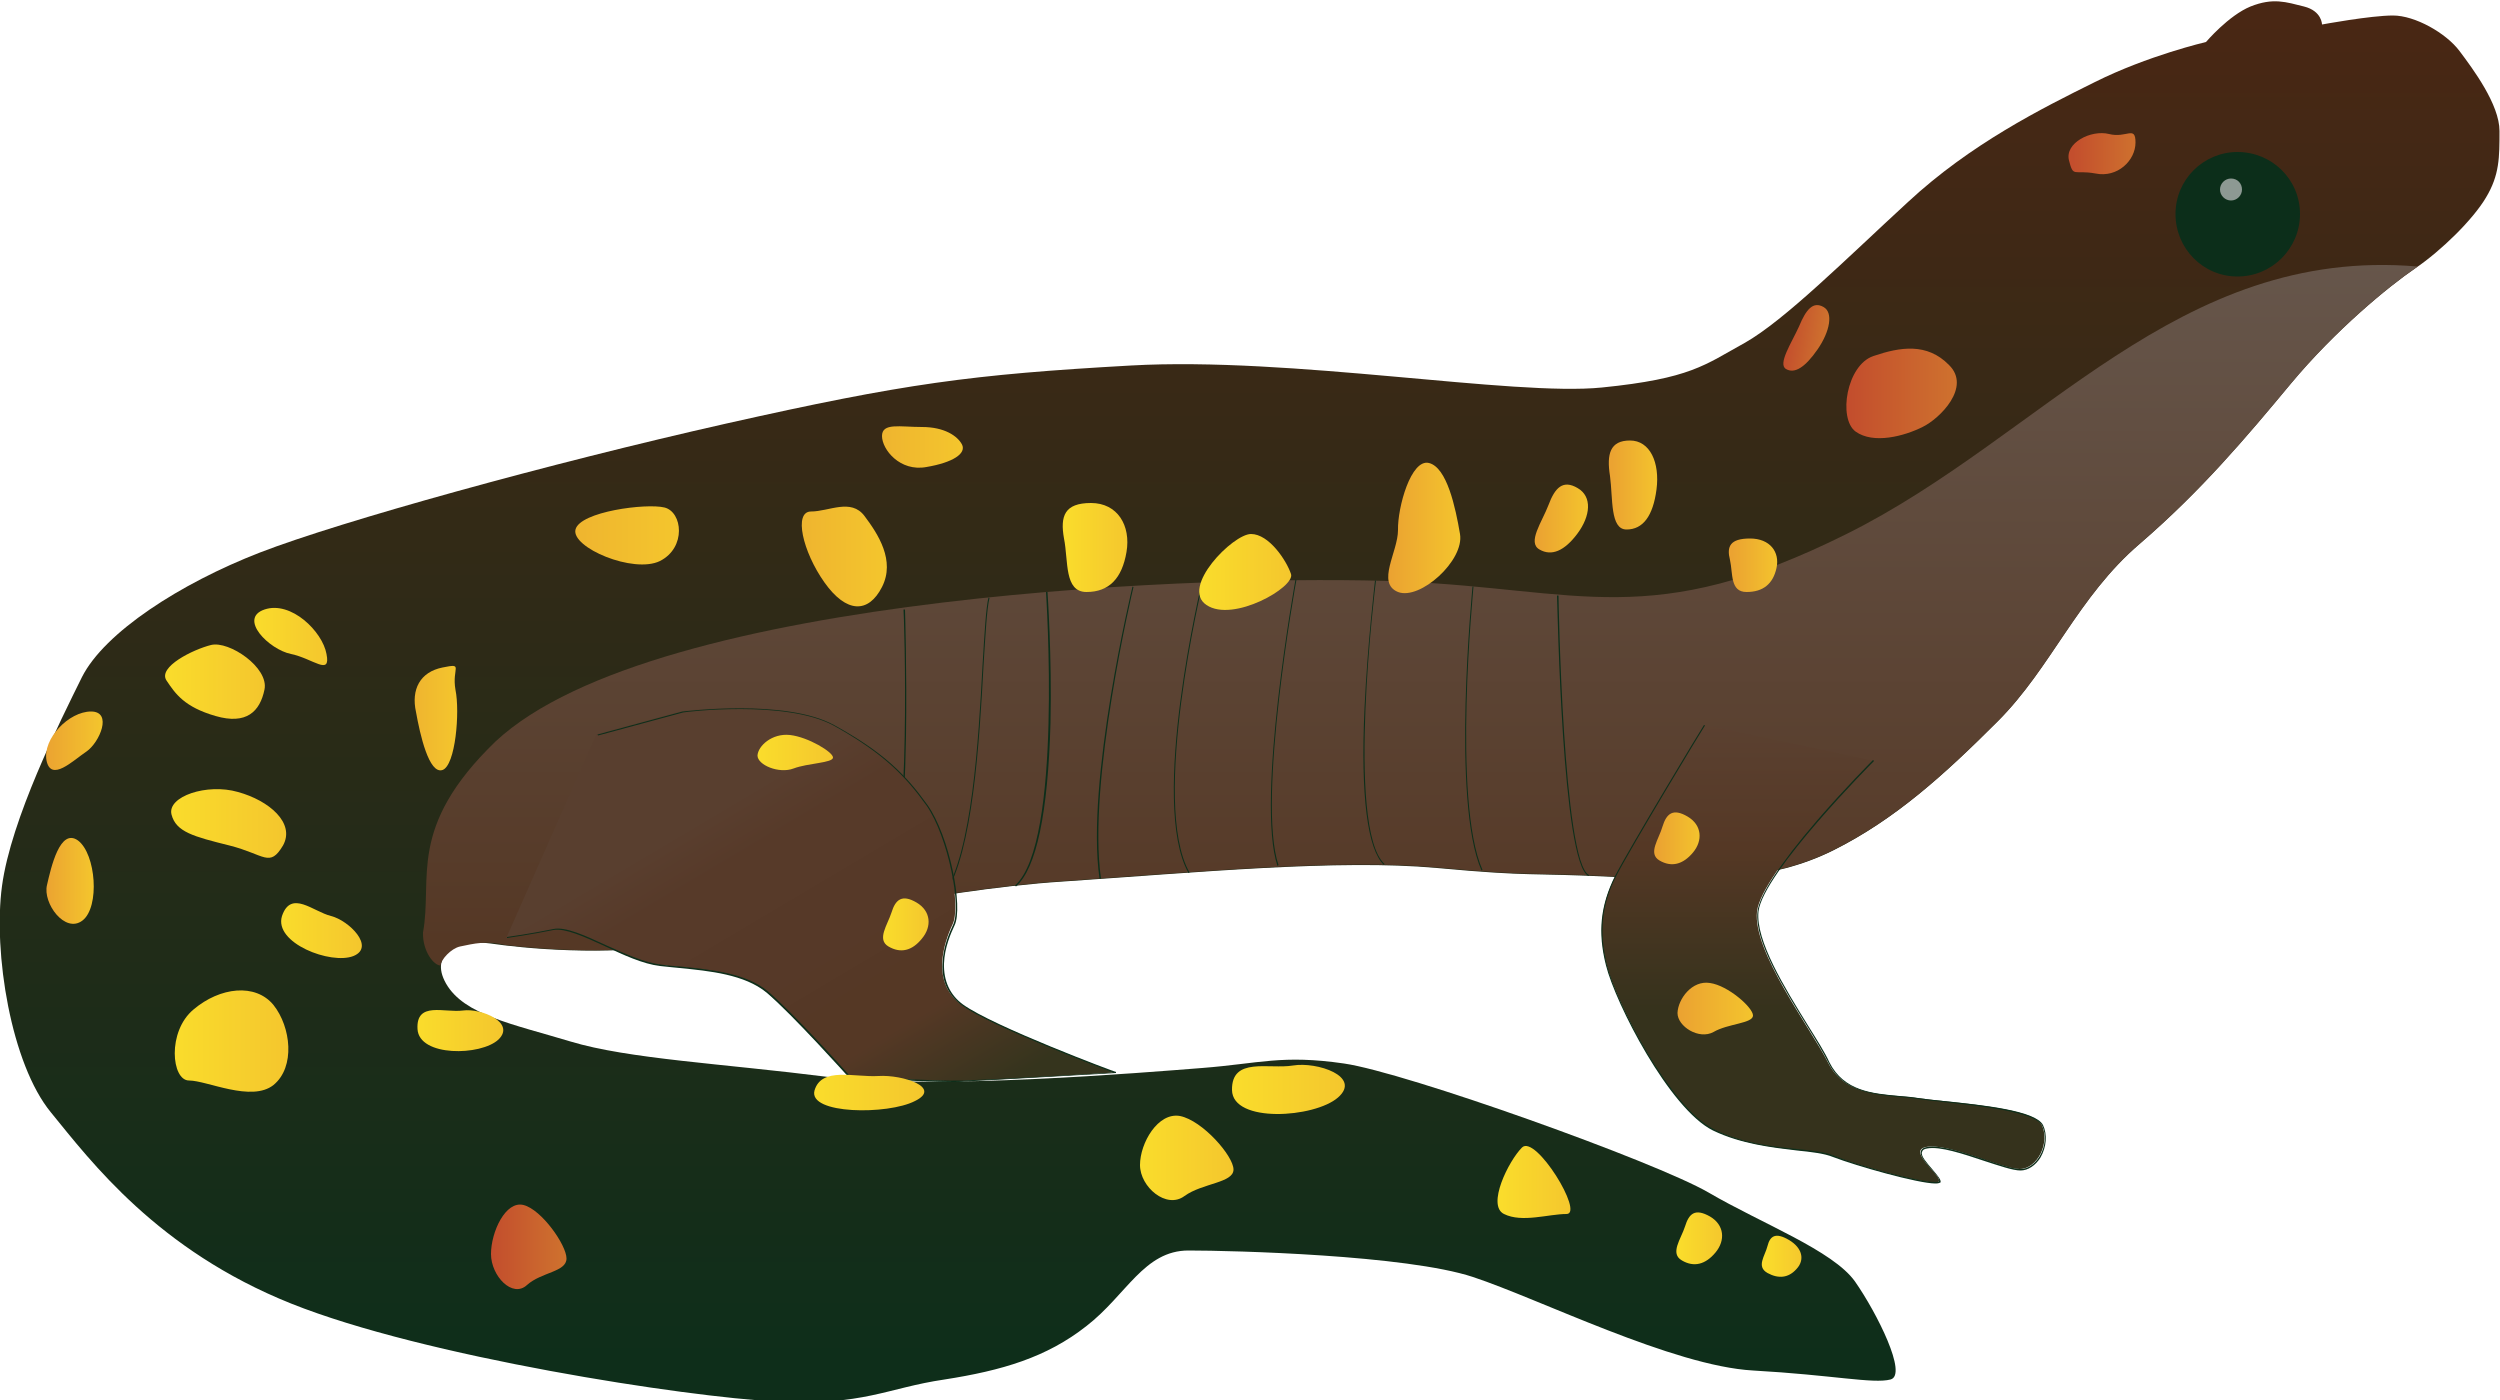 
        <svg xmlns:rdf="http://www.w3.org/1999/02/22-rdf-syntax-ns#" xmlns="http://www.w3.org/2000/svg" xmlns:cc="http://creativecommons.org/ns#" xmlns:xlink="http://www.w3.org/1999/xlink" xmlns:dc="http://purl.org/dc/elements/1.1/" x="0px" y="0px" width="500" height="280" viewBox="0 0 500 280" xml:space="preserve">
            <title>Ambystoma maculatum (Spotted Salamander)</title>
            <desc xmlns:ian_image_library="https://ian.umces.edu/media-library/">
                <ian_image_library:title>Ambystoma maculatum (Spotted Salamander)</ian_image_library:title>
                <ian_image_library:descr>Illustration of Ambystoma maculatum (Spotted Salamander)</ian_image_library:descr>
                <ian_image_library:scene>
                    <ian_image_library:contains>amphibian, salamander, spotted, salamander, Chordata, Amphibia, Caudata, Ambystomatidae, Ambystoma, maculatum</ian_image_library:contains>
                    <ian_image_library:when>2005-05-03</ian_image_library:when>
                </ian_image_library:scene>
            </desc>
            
<g id="ian_symbols_aced337d54788104cd952c47c4690527">
	<g>
			<linearGradient id="ian_symbols_2a50a346f6521844f5a843e3bbc57c4b" gradientUnits="userSpaceOnUse" x1="1284.325" y1="1057.476" x2="1284.325" y2="2468.712" gradientTransform="matrix(0.199 0 0 -0.199 -5.067 490.286)">
			<stop  offset="2.810000e-02" style="stop-color:#0E2E1A"/>
			<stop  offset="1" style="stop-color:#4A2714"/>
		</linearGradient>
		<path fill="url(#ian_symbols_2a50a346f6521844f5a843e3bbc57c4b)" d="M348.9,68.6c-8,4.4-10.7,7.1-28.5,8.9c-17.8,1.8-62.2-6.2-94.2-4.4c-32,1.8-45.3,3.6-80.9,11.6
			c-35.5,8-77.3,19.6-93.3,25.8c-16,6.2-31.1,16-35.6,24.9c-4.4,8.9-14.2,28.4-16,41.8c-1.8,13.3,1.8,35.6,9.8,45.3
			c8,9.8,21.3,27.5,48,38.2c26.7,10.7,79.1,18.7,96.9,19.6c17.8,0.9,22.2-2.7,33.8-4.4c11.5-1.8,20.4-4.4,28.4-10.7
			c8-6.2,11.5-15.1,20.4-15.1s43.6,0.9,56.9,5.3c13.3,4.4,40,17.8,56,18.7c16,0.9,24,2.7,27.5,1.8c3.5-0.9-2.7-13.3-7.1-19.6
			c-4.4-6.2-18.7-11.6-29.3-17.8c-10.7-6.2-60.5-24-72.9-25.8c-12.4-1.8-16.9,0-28.4,0.9c-11.6,0.9-53.3,4.4-74.7,1.8
			c-21.3-2.7-40-3.6-51.6-7.1c-11.6-3.5-21.3-5.3-24.9-11.6c-3.5-6.2,2.7-8.9,8.9-8c6.2,0.9,23.1,2.7,39.1,0
			c16-2.7,48.9-10.7,75.5-12.4c26.7-1.8,55.1-4.5,74.7-2.7c19.6,1.8,17.8,0.9,35.6,1.8c17.8,0.9,31.1,0.9,43.6-5.3
			c12.4-6.2,22.2-15.1,32.9-25.8c10.7-10.7,16-24.9,28.4-35.5c12.4-10.7,21.3-21.3,30.2-32c8.9-10.7,19.6-19.5,24.9-23.1
			c5.3-3.6,11.6-9.8,14.2-14.2c2.7-4.5,2.7-8,2.7-13.3c0-5.3-5.3-12.4-8-16c-2.7-3.6-8.9-7.1-13.3-7.1c-4.5,0-14.2,1.8-14.2,1.8
			s0-2.7-3.6-3.6c-3.6-0.9-6.2-1.8-10.7,0c-4.4,1.8-8.9,7.1-8.9,7.1s-11.6,2.7-22.2,8c-10.7,5.3-24.9,12.4-37.4,24
			C369.3,51.7,356.9,64.1,348.9,68.6L348.9,68.6z"/>
			<linearGradient id="ian_symbols_d5490dfa3a7422c4fd8b2086f3fce4ae" gradientUnits="userSpaceOnUse" x1="1455.863" y1="1496.724" x2="1455.863" y2="2202.419" gradientTransform="matrix(0.199 0 0 -0.199 -5.067 490.286)">
			<stop  offset="2.810000e-02" style="stop-color:#553825"/>
			<stop  offset="1" style="stop-color:#66564B"/>
		</linearGradient>
		<path fill="url(#ian_symbols_d5490dfa3a7422c4fd8b2086f3fce4ae)" d="M369.3,106.8c-39.1,19.5-53.3,11-88.9,9.5c-35.6-1.5-149.3,2.1-181.3,32
			c-17.8,17.2-12.5,27.3-14.5,38.2c-0.1,3.8,2.2,6.6,3.5,6.6c0.1-1.2,2.1-3.4,3.9-3.8c2.9-0.6,5.2-1.2,9.1-0.3
			c7.6,0.9,22.2,2,36.2-0.4c16-2.7,48.9-10.7,75.5-12.4c26.7-1.8,55.1-4.5,74.7-2.7c19.6,1.8,17.8,0.9,35.6,1.8
			c17.8,0.9,31.1,0.9,43.6-5.3c12.4-6.2,22.2-15.1,32.9-25.8c10.7-10.7,16-24.9,28.4-35.5c12.4-10.7,21.3-21.3,30.2-32
			c8.9-10.7,19.6-19.5,24.9-23.1c0.1-0.1,0.3-0.2,0.4-0.3C435.5,49.2,408.5,87.3,369.3,106.8L369.3,106.8z"/>
		<path fill="#0C2E1A" d="M460,42.8c0,6.9-5.6,12.5-12.5,12.5c-6.9,0-12.4-5.6-12.4-12.5c0-6.9,5.6-12.4,12.4-12.4
			C454.4,30.4,460,35.9,460,42.8L460,42.8z"/>
		<path fill="#8D9993" d="M448.4,37.9c0,1.2-1,2.2-2.2,2.2c-1.2,0-2.2-1-2.2-2.2c0-1.2,1-2.2,2.2-2.2
			C447.5,35.7,448.4,36.7,448.4,37.9z"/>
		<path fill="#0C2E1A" d="M177.4,178l-0.2-0.2c5.2-7,3.6-55.4,3.5-55.9l0.3,0c0,0.1,0.4,12.4,0.2,25.3
			C180.9,164.7,179.7,175,177.4,178z"/>
		<path fill="#0C2E1A" d="M189,178.9l-0.2-0.1c5.6-8.4,6.9-30.8,7.7-45.6c0.4-6.6,0.7-11.8,1.2-13.7l0.2,0.1
			c-0.5,1.9-0.8,7.1-1.2,13.6C195.9,148,194.6,170.4,189,178.9z"/>
		<g>
				<linearGradient id="ian_symbols_8e2d5c8379c9f11401468c335cbc8fa6" gradientUnits="userSpaceOnUse" x1="1861.927" y1="1277.535" x2="1861.927" y2="1738.521" gradientTransform="matrix(0.199 0 0 -0.199 -5.067 490.286)">
				<stop  offset="0.365" style="stop-color:#35321C"/>
				<stop  offset="0.725" style="stop-color:#553825"/>
				<stop  offset="1" style="stop-color:#5B4131"/>
			</linearGradient>
			<path fill="url(#ian_symbols_8e2d5c8379c9f11401468c335cbc8fa6)" d="M340.9,145c0,0-15.1,24.9-17.8,30.2c-2.7,5.3-3.6,10.7-1.8,17.8c1.8,7.1,12.4,28.4,21.3,32.9
				c8.9,4.5,19.5,3.6,24,5.3c4.4,1.8,16.9,5.3,20.4,5.3c3.6,0-6.2-6.2-1.8-7.1c4.4-0.9,15.1,4.4,18.7,4.4c3.6,0,6.2-5.3,4.4-8.9
				c-1.8-3.5-18.7-4.4-24.9-5.3c-6.2-0.9-14.2,0-17.8-7.1c-3.6-7.1-15.1-22.2-14.2-30.2c0.9-8,23.1-30.2,23.1-30.2"/>
			<path fill="#0E2E1A" d="M387.1,236.7c-3.5,0-15.8-3.5-20.5-5.3c-1.7-0.7-4.2-1-7.2-1.3c-5-0.6-11.2-1.3-16.8-4
				c-8.7-4.3-19.5-25.4-21.4-33c-1.7-6.7-1.1-12,1.8-17.9c2.7-5.3,17.6-30,17.8-30.2l0.2,0.1c-0.2,0.2-15.1,24.9-17.8,30.2
				c-2.9,5.8-3.4,11.1-1.8,17.7c1.9,7.6,12.7,28.5,21.3,32.8c5.5,2.8,11.7,3.5,16.7,4c3,0.3,5.6,0.6,7.3,1.3
				c4.6,1.9,16.9,5.3,20.4,5.3c0.3,0,0.6,0,0.7-0.2c0.2-0.4-0.7-1.4-1.5-2.3c-1.2-1.4-2.5-2.8-2.1-3.7c0.1-0.4,0.5-0.7,1.2-0.8
				c2.6-0.5,7.4,1.1,11.6,2.5c2.9,1,5.7,1.9,7.1,1.9c1.4,0,2.8-0.9,3.8-2.5c1.2-2,1.4-4.4,0.5-6.2c-1.4-2.7-12.4-3.9-19.7-4.7
				c-2-0.2-3.8-0.4-5.1-0.6c-1.2-0.2-2.4-0.3-3.7-0.4c-5.3-0.5-11.3-1-14.2-6.8c-1-2-2.5-4.5-4.3-7.4c-4.7-7.6-10.6-17.1-9.9-22.9
				c0.4-3.3,4.4-9.5,11.9-18.2c5.6-6.5,11.2-12.1,11.2-12.1l0.2,0.2c-0.2,0.2-22.2,22.3-23.1,30.1c-0.6,5.8,5.2,15.2,9.9,22.8
				c1.8,2.9,3.4,5.4,4.3,7.4c2.9,5.7,8.5,6.2,14,6.7c1.3,0.1,2.5,0.2,3.7,0.4c1.3,0.2,3.1,0.4,5.1,0.6c7.8,0.8,18.4,1.9,19.9,4.8
				c0.9,1.9,0.7,4.4-0.5,6.5c-1,1.6-2.5,2.6-4,2.6c-1.5,0-4.1-0.9-7.2-1.9c-4.2-1.4-8.9-3-11.5-2.5c-0.6,0.1-0.9,0.3-1,0.7
				c-0.3,0.8,1,2.2,2.1,3.5c1,1.2,1.8,2.1,1.6,2.6C387.9,236.6,387.6,236.7,387.1,236.7z"/>
		</g>
		<g>
				<linearGradient id="ian_symbols_362315859ff4a5941d59dbd1c2b3ee75" gradientUnits="userSpaceOnUse" x1="928.721" y1="1311.083" x2="729.937" y2="1645.877" gradientTransform="matrix(0.199 0 0 -0.199 -5.067 490.286)">
				<stop  offset="0" style="stop-color:#35341D"/>
				<stop  offset="0.264" style="stop-color:#553825"/>
				<stop  offset="0.388" style="stop-color:#553825"/>
				<stop  offset="0.528" style="stop-color:#563928"/>
				<stop  offset="0.852" style="stop-color:#573A29"/>
				<stop  offset="0.969" style="stop-color:#593E2E"/>
				<stop  offset="0.985" style="stop-color:#593F2F"/>
			</linearGradient>
			<path fill="url(#ian_symbols_362315859ff4a5941d59dbd1c2b3ee75)" d="M101.3,187.5c0,0,4.9-0.7,9.3-1.6c4.4-0.9,14.2,6.2,21.3,7.1c7.1,0.9,16,0.9,21.3,5.3
				c5.3,4.4,16.5,16.9,16.5,16.9s16.3,1.2,22.8,1c6.5-0.2,30.5-1.7,30.5-1.7s-24.4-9.1-30.7-13.6c-6.2-4.4-3.5-12.4-1.8-16
				c1.8-3.6-0.9-17.8-5.3-24c-4.4-6.2-8.9-10.7-18.7-16c-9.8-5.3-30.2-2.7-30.2-2.7l-17,4.6"/>
			<path fill="#0E2E1A" d="M190.7,216.4c-7.3,0-20.8-1-20.9-1l-0.1,0l0,0c-0.1-0.1-11.2-12.5-16.4-16.9c-4.4-3.6-11.3-4.3-17.4-4.9
				c-1.4-0.1-2.7-0.3-3.9-0.4c-3.4-0.4-7.3-2.2-11.1-4c-4.1-1.9-7.9-3.6-10.2-3.2c-4.4,0.9-9.3,1.6-9.3,1.6l0-0.2c0,0,5-0.7,9.3-1.6
				c2.4-0.5,6.3,1.3,10.4,3.2c3.8,1.7,7.7,3.5,11,3.9c1.3,0.2,2.5,0.3,3.9,0.4c6.1,0.6,13.1,1.3,17.5,4.9
				c5.1,4.3,15.7,16.1,16.4,16.9c1,0.1,16.5,1.2,22.8,1c5.9-0.2,26.2-1.4,29.9-1.6c-3.7-1.4-24.5-9.3-30.2-13.4
				c-2.7-2-4.1-4.8-3.9-8.4c0.1-3.3,1.4-6.2,2.1-7.7c1.8-3.6-1-17.7-5.3-23.9c-4.3-6-8.7-10.5-18.6-16c-9.6-5.2-29.9-2.7-30.1-2.6
				l-17,4.6l-0.1-0.2l17-4.6c0.2,0,20.6-2.6,30.3,2.7c10,5.5,14.4,10,18.7,16c4.4,6.2,7.2,20.5,5.4,24.1c-0.7,1.5-2,4.4-2.1,7.6
				c-0.1,3.5,1.2,6.3,3.8,8.2c6.1,4.4,30.4,13.5,30.6,13.5l0,0.2c-0.2,0-24.1,1.4-30.5,1.7C192.1,216.4,191.4,216.4,190.7,216.4z"/>
		</g>
		<path fill="#0C2E1A" d="M317.7,175.2c-5.3-2.5-6.2-53.9-6.3-56.1l0.3,0c0,0.5,0.9,53.4,6.1,55.9L317.7,175.2z"/>
		<path fill="#0C2E1A" d="M296.3,174.1c-6.1-13.8-1.8-56.4-1.8-56.8l0.2,0c0,0.4-4.3,42.9,1.8,56.7L296.3,174.1z"/>
		<path fill="#0C2E1A" d="M276.8,173c-3.3-3.1-4.7-13.7-3.9-31.3c0.6-13.1,2.1-25.5,2.1-25.6l0.2,0c-0.1,0.5-6.1,49.4,1.7,56.7
			L276.8,173z"/>
		<path fill="#0C2E1A" d="M255.5,173.2c-4.4-13,3.5-56.8,3.6-57.3l0.2,0c-0.1,0.4-8,44.2-3.6,57.1L255.5,173.2z"/>
		<path fill="#0C2E1A" d="M237.7,174.6c-7.9-14,2.6-57.8,2.7-58.3l0.2,0.1c-0.1,0.4-10.6,44.2-2.7,58.1L237.7,174.6z"/>
		<path fill="#0C2E1A" d="M219.9,175.7c-2.8-19.2,6.5-58,6.6-58.4l0.2,0.1c-0.1,0.4-9.3,39.1-6.5,58.3L219.9,175.7z"/>
		<path fill="#0C2E1A" d="M203.2,177.3l-0.2-0.2c9.6-8.5,6.2-58.2,6.2-58.7l0.3,0c0,0.1,0.9,12.7,0.6,26.2
			C209.6,162.6,207.3,173.6,203.2,177.3z"/>
			<linearGradient id="ian_symbols_ce260c9cc8551204551f8ebcc737e84f" gradientUnits="userSpaceOnUse" x1="1884.809" y1="2072.182" x2="1995.903" y2="2072.182" gradientTransform="matrix(0.199 0 0 -0.199 -5.067 490.286)">
			<stop  offset="0" style="stop-color:#C34E2D"/>
			<stop  offset="1" style="stop-color:#CF732E"/>
		</linearGradient>
		<path fill="url(#ian_symbols_ce260c9cc8551204551f8ebcc737e84f)" d="M374.7,71.2c5.3-1.8,10.7-2.7,15.1,1.8c4.5,4.4-1.8,10.7-5.3,12.4c-3.6,1.8-9.8,3.5-13.4,0.9
			C367.6,83.7,369.3,73,374.7,71.2L374.7,71.2z"/>
			<linearGradient id="ian_symbols_95d670eb289f6a240defe7f20533b9a1" gradientUnits="userSpaceOnUse" x1="2108.476" y1="2313.723" x2="2176.136" y2="2313.723" gradientTransform="matrix(0.199 0 0 -0.199 -5.067 490.286)">
			<stop  offset="0" style="stop-color:#C34E2D"/>
			<stop  offset="1" style="stop-color:#CF732E"/>
		</linearGradient>
		<path fill="url(#ian_symbols_95d670eb289f6a240defe7f20533b9a1)" d="M421.8,26.8c-3.6-0.9-8.9,1.8-8,5.3c0.9,3.5,0.9,1.8,5.3,2.6c4.4,0.9,8-2.6,8-6.2
			C427.1,25,425.3,27.7,421.8,26.8L421.8,26.8z"/>
			<linearGradient id="ian_symbols_e3f6357b2ea246b4252725dd62705674" gradientUnits="userSpaceOnUse" x1="1423.204" y1="1937.166" x2="1496.111" y2="1937.166" gradientTransform="matrix(0.199 0 0 -0.199 -5.067 490.286)">
			<stop  offset="0" style="stop-color:#EBA331"/>
			<stop  offset="1" style="stop-color:#F4C62D"/>
		</linearGradient>
		<path fill="url(#ian_symbols_e3f6357b2ea246b4252725dd62705674)" d="M285.8,92.6c3.6,0.9,5.3,8.9,6.2,14.2c0.9,5.3-8,13.3-12.4,11.6c-4.4-1.8,0-8,0-12.4
			C279.5,101.5,282.2,91.7,285.8,92.6L285.8,92.6z"/>
			<linearGradient id="ian_symbols_3814cb3a6484c494a140d3e92e3fc3f8" gradientUnits="userSpaceOnUse" x1="1233.306" y1="1892.67" x2="1326.018" y2="1892.67" gradientTransform="matrix(0.199 0 0 -0.199 -5.067 490.286)">
			<stop  offset="0" style="stop-color:#FADC2C"/>
			<stop  offset="1" style="stop-color:#F4C62D"/>
		</linearGradient>
		<path fill="url(#ian_symbols_3814cb3a6484c494a140d3e92e3fc3f8)" d="M250.2,106.8c-3.6,0-14.2,10.7-8.9,14.2c5.3,3.6,17.8-3.6,16.9-6.2
			C257.3,112.1,253.8,106.8,250.2,106.8L250.2,106.8z"/>
			<linearGradient id="ian_symbols_2cb2be48fa50a074413a9dcbdd621293" gradientUnits="userSpaceOnUse" x1="1095.968" y1="1917.555" x2="1160.964" y2="1917.555" gradientTransform="matrix(0.199 0 0 -0.199 -5.067 490.286)">
			<stop  offset="0" style="stop-color:#FADC2C"/>
			<stop  offset="1" style="stop-color:#F4C62D"/>
		</linearGradient>
		<path fill="url(#ian_symbols_2cb2be48fa50a074413a9dcbdd621293)" d="M218.2,100.6c5.3,0,8,4.5,7.1,9.8c-0.9,5.3-3.5,8-8,8c-4.5,0-3.6-6.2-4.5-10.7
			C212,103.2,212.9,100.6,218.2,100.6L218.2,100.6z"/>
			<linearGradient id="ian_symbols_ffabedb73f721634bd8d362f5beed615" gradientUnits="userSpaceOnUse" x1="1645.778" y1="1980.206" x2="1694.484" y2="1980.206" gradientTransform="matrix(0.199 0 0 -0.199 -5.067 490.286)">
			<stop  offset="0" style="stop-color:#EBA331"/>
			<stop  offset="1" style="stop-color:#F4C62D"/>
		</linearGradient>
		<path fill="url(#ian_symbols_ffabedb73f721634bd8d362f5beed615)" d="M326,88.1c4,0,6,4.4,5.3,9.8c-0.7,5.3-2.7,8-6,8c-3.3,0-2.7-6.2-3.3-10.7
			C321.3,90.8,322,88.1,326,88.1L326,88.1z"/>
			<linearGradient id="ian_symbols_403cd39795b304943dd873c99361cff4" gradientUnits="userSpaceOnUse" x1="1571.185" y1="1946.64" x2="1624.76" y2="1946.64" gradientTransform="matrix(0.199 0 0 -0.199 -5.067 490.286)">
			<stop  offset="0" style="stop-color:#EBA331"/>
			<stop  offset="1" style="stop-color:#F4C62D"/>
		</linearGradient>
		<path fill="url(#ian_symbols_403cd39795b304943dd873c99361cff4)" d="M315.5,97.6c3,1.7,2.6,5.6,0,9.1c-2.6,3.5-5.2,4.6-7.6,3.2c-2.5-1.4,0.5-5.5,1.8-8.9
			C311,97.5,312.6,95.9,315.5,97.6L315.5,97.6z"/>
			<linearGradient id="ian_symbols_a01b9a4a1017ab1405b6b925c7659125" gradientUnits="userSpaceOnUse" x1="1961.032" y1="2047.532" x2="2014.534" y2="2047.532" gradientTransform="matrix(0.153 -2.580000e-02 2.580000e-02 -0.184 4.416 495.492)">
			<stop  offset="0" style="stop-color:#C34E2D"/>
			<stop  offset="1" style="stop-color:#CF732E"/>
		</linearGradient>
		<path fill="url(#ian_symbols_a01b9a4a1017ab1405b6b925c7659125)" d="M364.7,61.4c2,1.1,1.3,4.9-1.2,8.5c-2.5,3.6-4.6,4.9-6.3,3.9c-1.7-1,1.1-5.2,2.6-8.5
			C361.2,61.9,362.6,60.2,364.7,61.4L364.7,61.4z"/>
			<linearGradient id="ian_symbols_1845c08d9313e854a9f711a4762c7e03" gradientUnits="userSpaceOnUse" x1="1691.219" y1="1624.477" x2="1737.381" y2="1624.477" gradientTransform="matrix(0.199 0 0 -0.199 -5.067 490.286)">
			<stop  offset="0" style="stop-color:#EBA331"/>
			<stop  offset="1" style="stop-color:#F4C62D"/>
		</linearGradient>
		<path fill="url(#ian_symbols_1845c08d9313e854a9f711a4762c7e03)" d="M337.5,163.3c2.9,1.7,3.1,4.8,1.1,7.2c-2,2.4-4.3,3-6.7,1.6c-2.4-1.4-0.1-4.3,0.6-6.8
			C333.3,162.7,334.6,161.6,337.5,163.3L337.5,163.3z"/>
			<linearGradient id="ian_symbols_77610df9051c1fb40924bdc10ac3e35d" gradientUnits="userSpaceOnUse" x1="914.904" y1="1537.935" x2="961.03" y2="1537.935" gradientTransform="matrix(0.199 0 0 -0.199 -5.067 490.286)">
			<stop  offset="0" style="stop-color:#FADC2C"/>
			<stop  offset="1" style="stop-color:#F4C62D"/>
		</linearGradient>
		<path fill="url(#ian_symbols_77610df9051c1fb40924bdc10ac3e35d)" d="M183.3,180.5c2.9,1.7,3.1,4.8,1.1,7.2c-2,2.5-4.3,3-6.7,1.6c-2.4-1.4-0.2-4.3,0.6-6.8
			C179.1,179.9,180.4,178.8,183.3,180.5L183.3,180.5z"/>
			<linearGradient id="ian_symbols_c4cf4ab533b6fa14f50f686fcdce9f3c" gradientUnits="userSpaceOnUse" x1="1713.63" y1="1221.621" x2="1759.718" y2="1221.621" gradientTransform="matrix(0.199 0 0 -0.199 -5.067 490.286)">
			<stop  offset="0" style="stop-color:#FADC2C"/>
			<stop  offset="1" style="stop-color:#F4C62D"/>
		</linearGradient>
		<path fill="url(#ian_symbols_c4cf4ab533b6fa14f50f686fcdce9f3c)" d="M342,243.3c2.9,1.7,3.1,4.8,1.1,7.2c-2,2.4-4.3,3-6.7,1.6c-2.5-1.4-0.2-4.3,0.6-6.8
			C337.8,242.7,339,241.6,342,243.3L342,243.3z"/>
			<linearGradient id="ian_symbols_5cecf0d9be5a7074095173ab6155a24e" gradientUnits="userSpaceOnUse" x1="1799.818" y1="1203.497" x2="1839.655" y2="1203.497" gradientTransform="matrix(0.199 0 0 -0.199 -5.067 490.286)">
			<stop  offset="0" style="stop-color:#FADC2C"/>
			<stop  offset="1" style="stop-color:#F4C62D"/>
		</linearGradient>
		<path fill="url(#ian_symbols_5cecf0d9be5a7074095173ab6155a24e)" d="M357.8,248c2.7,1.6,3.2,4,1.5,5.8c-1.6,1.8-3.6,2-5.8,0.8c-2.3-1.3-0.5-3.4,0-5.4
			C354,247.2,355.1,246.4,357.8,248L357.8,248z"/>
			<linearGradient id="ian_symbols_6b06fbe5993adc8429b557d61cf60481" gradientUnits="userSpaceOnUse" x1="1766.578" y1="1899.632" x2="1815.35" y2="1899.632" gradientTransform="matrix(0.199 0 0 -0.199 -5.067 490.286)">
			<stop  offset="0" style="stop-color:#EBA331"/>
			<stop  offset="1" style="stop-color:#F4C62D"/>
		</linearGradient>
		<path fill="url(#ian_symbols_6b06fbe5993adc8429b557d61cf60481)" d="M350,107.7c4,0,6,2.7,5.3,5.9c-0.7,3.2-2.7,4.8-6,4.8c-3.3,0-2.7-3.7-3.3-6.4
			C345.3,109.3,346,107.7,350,107.7L350,107.7z"/>
			<linearGradient id="ian_symbols_9435c32141438f14353ec1e1056b917c" gradientUnits="userSpaceOnUse" x1="913.931" y1="2018.289" x2="995.351" y2="2018.289" gradientTransform="matrix(0.199 0 0 -0.199 -5.067 490.286)">
			<stop  offset="0" style="stop-color:#EFB52F"/>
			<stop  offset="1" style="stop-color:#F4C62D"/>
		</linearGradient>
		<path fill="url(#ian_symbols_9435c32141438f14353ec1e1056b917c)" d="M176.4,87.2c0-2.7,3.6-1.8,8-1.8c4.5,0,7.1,1.8,8,3.5c0.9,1.8-1.8,3.6-7.1,4.5
			C180,94.4,176.4,89.9,176.4,87.2L176.4,87.2z"/>
			<linearGradient id="ian_symbols_46dd300a5e1a5ef421a70dedb18dab8c" gradientUnits="userSpaceOnUse" x1="832.865" y1="1907.91" x2="918.743" y2="1907.91" gradientTransform="matrix(0.199 0 0 -0.199 -5.067 490.286)">
			<stop  offset="0" style="stop-color:#EFB52F"/>
			<stop  offset="1" style="stop-color:#F4C62D"/>
		</linearGradient>
		<path fill="url(#ian_symbols_46dd300a5e1a5ef421a70dedb18dab8c)" d="M162.2,102.3c3.6,0,8-2.7,10.7,0.9c2.7,3.6,6.2,8.9,3.5,14.2c-2.7,5.3-7.1,5.3-11.5-0.9
			C160.5,110.3,158.7,102.3,162.2,102.3L162.2,102.3z"/>
			<linearGradient id="ian_symbols_37277a4d839157b40900554520e53c96" gradientUnits="userSpaceOnUse" x1="604.907" y1="1929.73" x2="709.193" y2="1929.73" gradientTransform="matrix(0.199 0 0 -0.199 -5.067 490.286)">
			<stop  offset="0" style="stop-color:#EFB52F"/>
			<stop  offset="1" style="stop-color:#F4C62D"/>
		</linearGradient>
		<path fill="url(#ian_symbols_37277a4d839157b40900554520e53c96)" d="M115.1,105.9c0.9-3.6,14.2-5.3,17.8-4.4c3.6,0.9,4.4,8-0.9,10.7
			C126.7,114.8,114.2,109.5,115.1,105.9L115.1,105.9z"/>
			<linearGradient id="ian_symbols_6d1c1476f385659455e8999bc3b6f69d" gradientUnits="userSpaceOnUse" x1="442.882" y1="1745.803" x2="485.977" y2="1745.803" gradientTransform="matrix(0.199 0 0 -0.199 -5.067 490.286)">
			<stop  offset="0" style="stop-color:#EFB52F"/>
			<stop  offset="1" style="stop-color:#F4C62D"/>
		</linearGradient>
		<path fill="url(#ian_symbols_6d1c1476f385659455e8999bc3b6f69d)" d="M88.5,133.5c4.4-0.9,1.8,0,2.6,4.5c0.9,4.4,0,15.1-2.6,16c-2.7,0.9-4.5-7.1-5.3-11.6
			C82.2,137.9,84,134.4,88.5,133.5L88.5,133.5z"/>
			<linearGradient id="ian_symbols_30bbe1e3e3f04504159e34f7fb29671b" gradientUnits="userSpaceOnUse" x1="281.483" y1="1827.755" x2="355.179" y2="1827.755" gradientTransform="matrix(0.199 0 0 -0.199 -5.067 490.286)">
			<stop  offset="0" style="stop-color:#FADC2C"/>
			<stop  offset="1" style="stop-color:#F4C62D"/>
		</linearGradient>
		<path fill="url(#ian_symbols_30bbe1e3e3f04504159e34f7fb29671b)" d="M52.9,121.9c5.3-1.8,11.6,4.4,12.4,8.9c0.9,4.5-2.7,0.9-7.1,0C53.8,129.9,47.6,123.7,52.9,121.9
			L52.9,121.9z"/>
			<linearGradient id="ian_symbols_9da9841f91fd65d45d506a4dd603735e" gradientUnits="userSpaceOnUse" x1="191.958" y1="1782.12" x2="292.17" y2="1782.12" gradientTransform="matrix(0.199 0 0 -0.199 -5.067 490.286)">
			<stop  offset="0" style="stop-color:#FADC2C"/>
			<stop  offset="1" style="stop-color:#F4C62D"/>
		</linearGradient>
		<path fill="url(#ian_symbols_9da9841f91fd65d45d506a4dd603735e)" d="M42.2,129c-3.6,0.9-10.7,4.4-8.9,7.1c1.8,2.7,3.6,5.3,9.8,7.1c6.2,1.8,8.9-0.9,9.8-5.3
			C53.8,133.5,45.8,128.1,42.2,129L42.2,129z"/>
			<linearGradient id="ian_symbols_d335babaa423ac24b516cd5840a33de3" gradientUnits="userSpaceOnUse" x1="197.512" y1="1639.801" x2="313.267" y2="1639.801" gradientTransform="matrix(0.199 0 0 -0.199 -5.067 490.286)">
			<stop  offset="0" style="stop-color:#FADC2C"/>
			<stop  offset="1" style="stop-color:#F4C62D"/>
		</linearGradient>
		<path fill="url(#ian_symbols_d335babaa423ac24b516cd5840a33de3)" d="M47.6,158.4c-6.2-1.8-14.2,0.9-13.3,4.5c0.9,3.5,4.4,4.4,11.6,6.2c7.1,1.8,8,4.5,10.7,0
			C59.1,164.6,53.8,160.1,47.6,158.4L47.6,158.4z"/>
			<linearGradient id="ian_symbols_2afc1ee81fd8f404f1c613dacb356d22" gradientUnits="userSpaceOnUse" x1="308.793" y1="1531.386" x2="389.882" y2="1531.386" gradientTransform="matrix(0.199 0 0 -0.199 -5.067 490.286)">
			<stop  offset="0" style="stop-color:#FADC2C"/>
			<stop  offset="1" style="stop-color:#F4C62D"/>
		</linearGradient>
		<path fill="url(#ian_symbols_2afc1ee81fd8f404f1c613dacb356d22)" d="M56.4,183.2c1.8-5.3,6.2-0.9,9.8,0c3.6,0.9,8.9,6.2,4.5,8C66.2,193,54.7,188.6,56.4,183.2
			L56.4,183.2z"/>
			<linearGradient id="ian_symbols_95a9b26ed002c42401b6e2976be90d16" gradientUnits="userSpaceOnUse" x1="445.873" y1="1430.77" x2="532.094" y2="1430.77" gradientTransform="matrix(0.199 0 0 -0.199 -5.067 490.286)">
			<stop  offset="0" style="stop-color:#FADC2C"/>
			<stop  offset="1" style="stop-color:#F4C62D"/>
		</linearGradient>
		<path fill="url(#ian_symbols_95a9b26ed002c42401b6e2976be90d16)" d="M83.5,205.8c-0.3-5.6,5.4-3.2,9.1-3.7c3.6-0.5,10.6,2.4,7.1,5.8C96.2,211.2,83.8,211.4,83.5,205.8
			L83.5,205.8z"/>
			<linearGradient id="ian_symbols_8d33ab4bfb166854e17312362d96bfd5" gradientUnits="userSpaceOnUse" x1="1266.343" y1="1371.584" x2="1379.923" y2="1371.584" gradientTransform="matrix(0.199 0 0 -0.199 -5.067 490.286)">
			<stop  offset="0" style="stop-color:#FADC2C"/>
			<stop  offset="1" style="stop-color:#F4C62D"/>
		</linearGradient>
		<path fill="url(#ian_symbols_8d33ab4bfb166854e17312362d96bfd5)" d="M246.4,218c-0.1-6.7,7.4-4.1,12.2-4.9c4.8-0.8,13.8,2.2,9,6.4C262.9,223.6,246.5,224.7,246.4,218
			L246.4,218z"/>
			<linearGradient id="ian_symbols_49652948601e6e34b5fbc3fbe157907b" gradientUnits="userSpaceOnUse" x1="845.628" y1="1368.31" x2="956.582" y2="1368.31" gradientTransform="matrix(0.199 0 0 -0.199 -5.067 490.286)">
			<stop  offset="0" style="stop-color:#FADC2C"/>
			<stop  offset="1" style="stop-color:#F4C62D"/>
		</linearGradient>
		<path fill="url(#ian_symbols_49652948601e6e34b5fbc3fbe157907b)" d="M162.9,218.1c1.4-4.8,8-2.6,12.8-2.9c4.8-0.3,12.8,2.3,7.3,5C177.6,223,161.6,222.9,162.9,218.1
			L162.9,218.1z"/>
			<linearGradient id="ian_symbols_de31235db4716ea4998ec5f532581852" gradientUnits="userSpaceOnUse" x1="201.207" y1="1420.159" x2="315.942" y2="1420.159" gradientTransform="matrix(0.199 0 0 -0.199 -5.067 490.286)">
			<stop  offset="0" style="stop-color:#FADC2C"/>
			<stop  offset="1" style="stop-color:#F4C62D"/>
		</linearGradient>
		<path fill="url(#ian_symbols_de31235db4716ea4998ec5f532581852)" d="M54.7,201c3.5,4.4,4.4,12.4,0,16c-4.4,3.5-13.3-0.9-16.9-0.9c-3.5,0-4.4-9.8,0.9-14.2
			C44,197.4,51.1,196.6,54.7,201L54.7,201z"/>
			<linearGradient id="ian_symbols_79851cac6121ed64f19d012dd77a55d5" gradientUnits="userSpaceOnUse" x1="71.944" y1="1581.572" x2="119.726" y2="1581.572" gradientTransform="matrix(0.199 0 0 -0.199 -5.067 490.286)">
			<stop  offset="0" style="stop-color:#EBA331"/>
			<stop  offset="1" style="stop-color:#F4C62D"/>
		</linearGradient>
		<path fill="url(#ian_symbols_79851cac6121ed64f19d012dd77a55d5)" d="M15.6,168.1c3.6,2.7,4.4,13.3,0.9,16c-3.5,2.7-8-3.5-7.1-7.1C10.2,173.5,12,165.5,15.6,168.1
			L15.6,168.1z"/>
			<linearGradient id="ian_symbols_bf6aefc099aa3de46dc231065a85899d" gradientUnits="userSpaceOnUse" x1="72.021" y1="1722.511" x2="129.251" y2="1722.511" gradientTransform="matrix(0.199 0 0 -0.199 -5.067 490.286)">
			<stop  offset="0" style="stop-color:#EBA331"/>
			<stop  offset="1" style="stop-color:#F4C62D"/>
		</linearGradient>
		<path fill="url(#ian_symbols_bf6aefc099aa3de46dc231065a85899d)" d="M9.3,152.1c0.9,4.4,5.3,0,8-1.8c2.6-1.8,5.3-8,0.9-8S8.5,147.7,9.3,152.1L9.3,152.1z"/>
			<linearGradient id="ian_symbols_cb4fe59224c98c9429cd1e6d31102f01" gradientUnits="userSpaceOnUse" x1="1173.565" y1="1302.529" x2="1267.527" y2="1302.529" gradientTransform="matrix(0.199 0 0 -0.199 -5.067 490.286)">
			<stop  offset="0" style="stop-color:#FADC2C"/>
			<stop  offset="1" style="stop-color:#F4C62D"/>
		</linearGradient>
		<path fill="url(#ian_symbols_cb4fe59224c98c9429cd1e6d31102f01)" d="M236,223.2c4.5,0.9,10.7,8,10.7,10.7c0,2.7-6.2,2.7-9.8,5.3c-3.6,2.7-8.9-1.8-8.9-6.2
			S231.6,222.4,236,223.2L236,223.2z"/>
			<linearGradient id="ian_symbols_1391dd5ca1ef12b43ddfe41821ed803e" gradientUnits="userSpaceOnUse" x1="1715.094" y1="1453.208" x2="1791.233" y2="1453.208" gradientTransform="matrix(0.199 0 0 -0.199 -5.067 490.286)">
			<stop  offset="0" style="stop-color:#EBA331"/>
			<stop  offset="1" style="stop-color:#F4C62D"/>
		</linearGradient>
		<path fill="url(#ian_symbols_1391dd5ca1ef12b43ddfe41821ed803e)" d="M342,196.6c3.6,0.5,8.6,4.9,8.6,6.5c0,1.6-5,1.6-7.9,3.3c-2.9,1.6-7.2-1.1-7.2-3.8
			C335.6,199.8,338.4,196,342,196.6L342,196.6z"/>
			<linearGradient id="ian_symbols_bb5ca0f997c6f4847971d858b2f316d4" gradientUnits="userSpaceOnUse" x1="788.71" y1="1710.877" x2="864.677" y2="1710.877" gradientTransform="matrix(0.199 0 0 -0.199 -5.067 490.286)">
			<stop  offset="0" style="stop-color:#FADC2C"/>
			<stop  offset="1" style="stop-color:#F4C62D"/>
		</linearGradient>
		<path fill="url(#ian_symbols_bb5ca0f997c6f4847971d858b2f316d4)" d="M158,147c3.6,0.4,8.6,3.4,8.6,4.5c0,1.1-5,1.1-7.9,2.2c-2.9,1.1-7.2-0.7-7.2-2.6
			C151.6,149.2,154.4,146.6,158,147L158,147z"/>
			<linearGradient id="ian_symbols_2584b177f514d524f5334afaa8fbbe3e" gradientUnits="userSpaceOnUse" x1="520.081" y1="1213.051" x2="596.217" y2="1213.051" gradientTransform="matrix(0.199 0 0 -0.199 -5.067 490.286)">
			<stop  offset="0" style="stop-color:#C34E2D"/>
			<stop  offset="1" style="stop-color:#CF732E"/>
		</linearGradient>
		<path fill="url(#ian_symbols_2584b177f514d524f5334afaa8fbbe3e)" d="M104.7,241c3.6,0.9,8.6,8,8.6,10.7c0,2.7-5,2.7-7.9,5.3c-2.9,2.7-7.2-1.8-7.2-6.2
			C98.2,246.4,101.1,240.1,104.7,241L104.7,241z"/>
			<linearGradient id="ian_symbols_8e334c2f795d4e24514cd2d73b4bb324" gradientUnits="userSpaceOnUse" x1="1533.922" y1="1278.494" x2="1607.15" y2="1278.494" gradientTransform="matrix(0.199 0 0 -0.199 -5.067 490.286)">
			<stop  offset="0" style="stop-color:#FADC2C"/>
			<stop  offset="1" style="stop-color:#F4C62D"/>
		</linearGradient>
		<path fill="url(#ian_symbols_8e334c2f795d4e24514cd2d73b4bb324)" d="M304.4,229.5c-2.7,2.7-7.1,11.6-3.6,13.3c3.6,1.8,8.9,0,12.5,0
			C316.9,242.8,307.1,226.8,304.4,229.5L304.4,229.5z"/>
	</g>
</g>
</svg>
